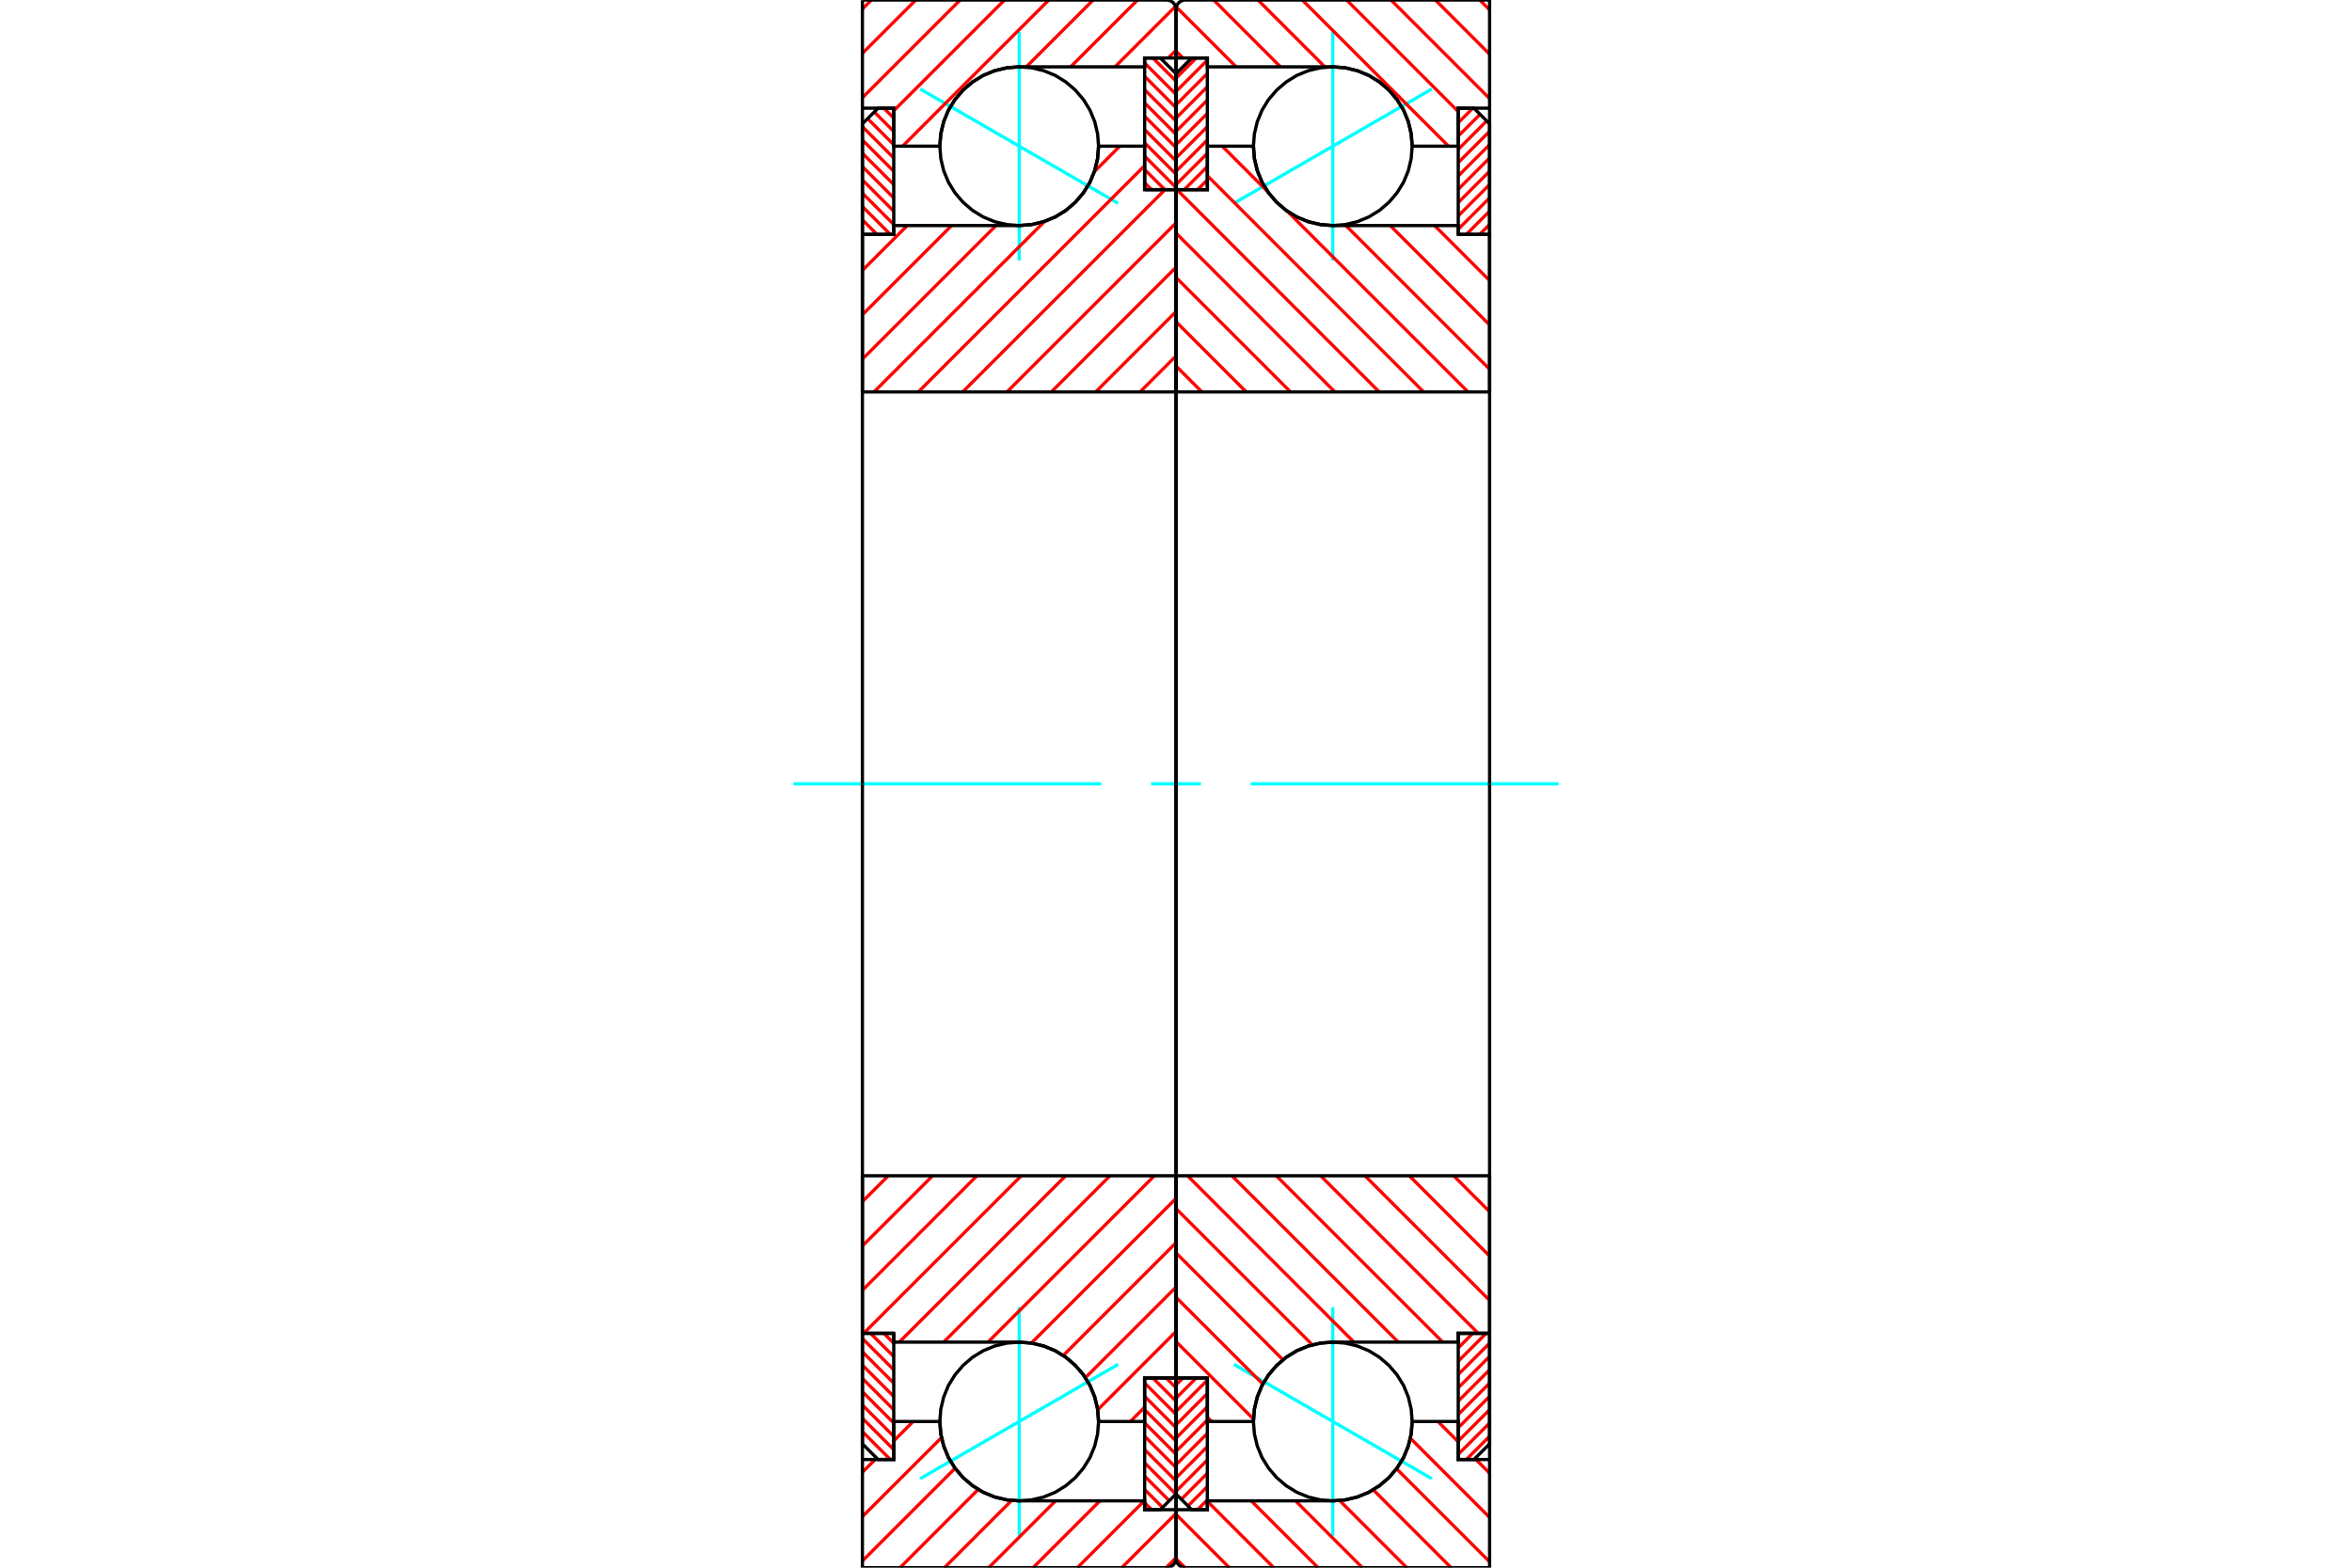 <?xml version="1.0" standalone="no"?>
<!DOCTYPE svg PUBLIC "-//W3C//DTD SVG 1.1//EN"
	"http://www.w3.org/Graphics/SVG/1.1/DTD/svg11.dtd">
<svg xmlns="http://www.w3.org/2000/svg" height="100%" width="100%" viewBox="0 0 36000 24000">
	<rect x="-1800" y="-1200" width="39600" height="26400" style="fill:#FFF"/>
	<g style="fill:none; fill-rule:evenodd" transform="matrix(1 0 0 1 0 0)">
		<g style="fill:none; stroke:#000; stroke-width:50; shape-rendering:geometricPrecision">
		</g>
		<g style="fill:none; stroke:#0FF; stroke-width:50; shape-rendering:geometricPrecision">
			<line x1="21915" y1="1363" x2="18885" y2="3113"/>
			<line x1="20400" y1="3988" x2="20400" y2="488"/>
			<line x1="20400" y1="23512" x2="20400" y2="20012"/>
			<line x1="18885" y1="20887" x2="21915" y2="22637"/>
		</g>
		<g style="fill:none; stroke:#F00; stroke-width:50; shape-rendering:geometricPrecision">
			<line x1="18480" y1="2754" x2="18330" y2="2904"/>
			<line x1="18480" y1="2550" x2="18126" y2="2904"/>
			<line x1="18480" y1="2347" x2="18000" y2="2827"/>
			<line x1="18480" y1="2143" x2="18000" y2="2623"/>
			<line x1="18480" y1="1939" x2="18000" y2="2419"/>
			<line x1="18480" y1="1736" x2="18000" y2="2216"/>
			<line x1="18480" y1="1532" x2="18000" y2="2012"/>
			<line x1="18480" y1="1328" x2="18000" y2="1808"/>
			<line x1="18480" y1="1125" x2="18000" y2="1605"/>
			<line x1="18480" y1="921" x2="18000" y2="1401"/>
			<line x1="18309" y1="888" x2="18000" y2="1197"/>
		</g>
		<g style="fill:none; stroke:#000; stroke-width:50; shape-rendering:geometricPrecision">
			<polyline points="18000,2904 18000,1128 18240,888 18480,888 18480,2904 18000,2904"/>
		</g>
		<g style="fill:none; stroke:#0FF; stroke-width:50; shape-rendering:geometricPrecision">
			<line x1="12144" y1="12000" x2="16857" y2="12000"/>
			<line x1="17619" y1="12000" x2="18381" y2="12000"/>
			<line x1="19143" y1="12000" x2="23856" y2="12000"/>
		</g>
		<g style="fill:none; stroke:#F00; stroke-width:50; shape-rendering:geometricPrecision">
			<line x1="18480" y1="22962" x2="18330" y2="23112"/>
			<line x1="18480" y1="22758" x2="18183" y2="23055"/>
			<line x1="18480" y1="22555" x2="18081" y2="22953"/>
			<line x1="18480" y1="22351" x2="18000" y2="22831"/>
			<line x1="18480" y1="22147" x2="18000" y2="22627"/>
			<line x1="18480" y1="21944" x2="18000" y2="22424"/>
			<line x1="18480" y1="21740" x2="18000" y2="22220"/>
			<line x1="18480" y1="21536" x2="18000" y2="22016"/>
			<line x1="18480" y1="21333" x2="18000" y2="21813"/>
			<line x1="18480" y1="21129" x2="18000" y2="21609"/>
			<line x1="18309" y1="21096" x2="18000" y2="21405"/>
			<line x1="18106" y1="21096" x2="18000" y2="21202"/>
		</g>
		<g style="fill:none; stroke:#000; stroke-width:50; shape-rendering:geometricPrecision">
			<polyline points="18480,21096 18480,23112 18240,23112 18000,22872 18000,21096 18480,21096"/>
		</g>
		<g style="fill:none; stroke:#F00; stroke-width:50; shape-rendering:geometricPrecision">
			<line x1="22320" y1="20432" x2="22340" y2="20412"/>
			<line x1="22320" y1="20635" x2="22543" y2="20412"/>
			<line x1="22320" y1="20839" x2="22747" y2="20412"/>
			<line x1="22320" y1="21043" x2="22800" y2="20563"/>
			<line x1="22320" y1="21246" x2="22800" y2="20766"/>
			<line x1="22320" y1="21450" x2="22800" y2="20970"/>
			<line x1="22320" y1="21654" x2="22800" y2="21174"/>
			<line x1="22320" y1="21857" x2="22800" y2="21377"/>
			<line x1="22320" y1="22061" x2="22800" y2="21581"/>
			<line x1="22320" y1="22265" x2="22800" y2="21785"/>
			<line x1="22444" y1="22344" x2="22800" y2="21988"/>
		</g>
		<g style="fill:none; stroke:#000; stroke-width:50; shape-rendering:geometricPrecision">
			<polyline points="22800,20412 22800,22104 22560,22344 22320,22344 22320,20412 22800,20412"/>
		</g>
		<g style="fill:none; stroke:#F00; stroke-width:50; shape-rendering:geometricPrecision">
			<line x1="22320" y1="1676" x2="22340" y2="1656"/>
			<line x1="22320" y1="1879" x2="22543" y2="1656"/>
			<line x1="22320" y1="2083" x2="22654" y2="1750"/>
			<line x1="22320" y1="2287" x2="22755" y2="1851"/>
			<line x1="22320" y1="2490" x2="22800" y2="2010"/>
			<line x1="22320" y1="2694" x2="22800" y2="2214"/>
			<line x1="22320" y1="2898" x2="22800" y2="2418"/>
			<line x1="22320" y1="3101" x2="22800" y2="2621"/>
			<line x1="22320" y1="3305" x2="22800" y2="2825"/>
			<line x1="22320" y1="3509" x2="22800" y2="3029"/>
			<line x1="22444" y1="3588" x2="22800" y2="3232"/>
			<line x1="22648" y1="3588" x2="22800" y2="3436"/>
		</g>
		<g style="fill:none; stroke:#000; stroke-width:50; shape-rendering:geometricPrecision">
			<polyline points="22320,3588 22320,1656 22560,1656 22800,1896 22800,3588 22320,3588"/>
			<polyline points="21615,2238 21600,2048 21556,1863 21483,1686 21383,1524 21259,1379 21114,1255 20952,1155 20775,1082 20590,1038 20400,1023 20210,1038 20025,1082 19848,1155 19686,1255 19541,1379 19417,1524 19317,1686 19244,1863 19200,2048 19185,2238 19200,2428 19244,2613 19317,2790 19417,2952 19541,3097 19686,3221 19848,3321 20025,3394 20210,3438 20400,3453 20590,3438 20775,3394 20952,3321 21114,3221 21259,3097 21383,2952 21483,2790 21556,2613 21600,2428 21615,2238"/>
			<polyline points="21615,21762 21600,21572 21556,21387 21483,21210 21383,21048 21259,20903 21114,20779 20952,20679 20775,20606 20590,20562 20400,20547 20210,20562 20025,20606 19848,20679 19686,20779 19541,20903 19417,21048 19317,21210 19244,21387 19200,21572 19185,21762 19200,21952 19244,22137 19317,22314 19417,22476 19541,22621 19686,22745 19848,22845 20025,22918 20210,22962 20400,22977 20590,22962 20775,22918 20952,22845 21114,22745 21259,22621 21383,22476 21483,22314 21556,22137 21600,21952 21615,21762"/>
		</g>
		<g style="fill:none; stroke:#F00; stroke-width:50; shape-rendering:geometricPrecision">
			<line x1="22649" y1="0" x2="22800" y2="151"/>
			<line x1="21970" y1="0" x2="22800" y2="830"/>
			<line x1="21291" y1="0" x2="22800" y2="1509"/>
			<line x1="20612" y1="0" x2="22320" y2="1708"/>
			<line x1="19933" y1="0" x2="22171" y2="2238"/>
			<line x1="19255" y1="0" x2="20278" y2="1023"/>
			<line x1="18576" y1="0" x2="19599" y2="1023"/>
			<line x1="18005" y1="108" x2="18920" y2="1023"/>
			<line x1="18000" y1="782" x2="18106" y2="888"/>
			<line x1="22009" y1="21762" x2="22320" y2="22073"/>
			<line x1="22591" y1="22344" x2="22800" y2="22553"/>
			<line x1="21587" y1="22018" x2="22800" y2="23231"/>
			<line x1="21376" y1="22486" x2="22800" y2="23910"/>
			<line x1="21018" y1="22807" x2="22211" y2="24000"/>
			<line x1="20504" y1="22972" x2="21532" y2="24000"/>
			<line x1="19830" y1="22977" x2="20853" y2="24000"/>
			<line x1="19152" y1="22977" x2="20175" y2="24000"/>
			<line x1="18480" y1="22984" x2="19496" y2="24000"/>
			<line x1="18000" y1="23183" x2="18817" y2="24000"/>
			<line x1="18000" y1="23862" x2="18138" y2="24000"/>
		</g>
		<g style="fill:none; stroke:#000; stroke-width:50; shape-rendering:geometricPrecision">
			<polyline points="22800,6000 22800,1656 22800,9 22800,8 22800,7 22799,5 22798,4 22797,3 22796,2 22795,1 22793,0 22792,0 22791,0 18144,0 18121,2 18100,7 18079,16 18059,28 18042,42 18028,59 18016,79 18007,100 18002,121 18000,144 18000,888 18480,888 18480,1023 20400,1023"/>
			<polyline points="21615,2238 21600,2048 21556,1863 21483,1686 21383,1524 21259,1379 21114,1255 20952,1155 20775,1082 20590,1038 20400,1023"/>
			<polyline points="21615,2238 22320,2238 22320,1656 22800,1656"/>
			<line x1="18000" y1="888" x2="18000" y2="6000"/>
			<line x1="18000" y1="18000" x2="18000" y2="23112"/>
			<polyline points="22800,22344 22320,22344 22320,21762 21615,21762"/>
			<polyline points="20400,22977 20590,22962 20775,22918 20952,22845 21114,22745 21259,22621 21383,22476 21483,22314 21556,22137 21600,21952 21615,21762"/>
			<polyline points="20400,22977 18480,22977 18480,23112 18000,23112 18000,23856 18002,23879 18007,23900 18016,23921 18028,23941 18042,23958 18059,23972 18079,23984 18100,23993 18121,23998 18144,24000 22791,24000 22792,24000 22793,24000 22795,23999 22796,23998 22797,23997 22798,23996 22799,23995 22800,23993 22800,23992 22800,23991 22800,22344 22800,18000"/>
		</g>
		<g style="fill:none; stroke:#F00; stroke-width:50; shape-rendering:geometricPrecision">
			<line x1="22772" y1="3588" x2="22800" y2="3616"/>
			<line x1="21958" y1="3453" x2="22800" y2="4295"/>
			<line x1="21279" y1="3453" x2="22800" y2="4974"/>
			<line x1="20600" y1="3453" x2="22800" y2="5653"/>
			<line x1="18707" y1="2238" x2="19409" y2="2940"/>
			<line x1="19698" y1="3229" x2="22469" y2="6000"/>
			<line x1="18480" y1="2690" x2="21790" y2="6000"/>
			<line x1="18015" y1="2904" x2="21111" y2="6000"/>
			<line x1="18000" y1="3568" x2="20432" y2="6000"/>
			<line x1="18000" y1="4247" x2="19753" y2="6000"/>
			<line x1="18000" y1="4925" x2="19075" y2="6000"/>
			<line x1="18000" y1="5604" x2="18396" y2="6000"/>
			<line x1="22250" y1="18000" x2="22800" y2="18550"/>
			<line x1="21571" y1="18000" x2="22800" y2="19229"/>
			<line x1="20892" y1="18000" x2="22800" y2="19908"/>
			<line x1="20213" y1="18000" x2="22625" y2="20412"/>
			<line x1="19535" y1="18000" x2="22082" y2="20547"/>
			<line x1="18856" y1="18000" x2="21403" y2="20547"/>
			<line x1="18177" y1="18000" x2="20724" y2="20547"/>
			<line x1="18000" y1="18502" x2="20087" y2="20588"/>
			<line x1="18000" y1="19181" x2="19637" y2="20817"/>
			<line x1="18000" y1="19860" x2="19329" y2="21189"/>
			<line x1="18000" y1="20538" x2="19186" y2="21725"/>
			<line x1="18480" y1="21697" x2="18545" y2="21762"/>
		</g>
		<g style="fill:none; stroke:#000; stroke-width:50; shape-rendering:geometricPrecision">
			<line x1="22800" y1="12000" x2="22800" y2="3588"/>
			<polyline points="22791,6000 22792,6000 22793,6000 22795,5999 22796,5998 22797,5997 22798,5996 22799,5995 22800,5993 22800,5992 22800,5991"/>
			<line x1="22791" y1="6000" x2="18009" y2="6000"/>
			<polyline points="18000,5991 18000,5992 18000,5993 18001,5995 18002,5996 18003,5997 18004,5998 18005,5999 18007,6000 18008,6000 18009,6000"/>
			<polyline points="18000,5991 18000,2904 18480,2904 18480,2238 19185,2238 19200,2428 19244,2613 19317,2790 19417,2952 19541,3097 19686,3221 19848,3321 20025,3394 20210,3438 20400,3453 22320,3453 22320,3588 22800,3588"/>
			<line x1="18000" y1="12000" x2="18000" y2="5991"/>
			<line x1="18000" y1="18009" x2="18000" y2="12000"/>
			<polyline points="22800,20412 22320,20412 22320,20547 20400,20547 20210,20562 20025,20606 19848,20679 19686,20779 19541,20903 19417,21048 19317,21210 19244,21387 19200,21572 19185,21762 18480,21762 18480,21096 18000,21096 18000,18009"/>
			<polyline points="18009,18000 18008,18000 18007,18000 18005,18001 18004,18002 18003,18003 18002,18004 18001,18005 18000,18007 18000,18008 18000,18009"/>
			<line x1="18009" y1="18000" x2="22791" y2="18000"/>
			<polyline points="22800,18009 22800,18008 22800,18007 22799,18005 22798,18004 22797,18003 22796,18002 22795,18001 22793,18000 22792,18000 22791,18000"/>
			<line x1="22800" y1="20412" x2="22800" y2="12000"/>
		</g>
		<g style="fill:none; stroke:#0FF; stroke-width:50; shape-rendering:geometricPrecision">
			<line x1="14085" y1="1363" x2="17115" y2="3113"/>
			<line x1="15600" y1="3988" x2="15600" y2="488"/>
			<line x1="15600" y1="23512" x2="15600" y2="20012"/>
			<line x1="17115" y1="20887" x2="14085" y2="22637"/>
		</g>
		<g style="fill:none; stroke:#F00; stroke-width:50; shape-rendering:geometricPrecision">
			<line x1="17850" y1="21096" x2="18000" y2="21246"/>
			<line x1="17646" y1="21096" x2="18000" y2="21450"/>
			<line x1="17520" y1="21173" x2="18000" y2="21653"/>
			<line x1="17520" y1="21377" x2="18000" y2="21857"/>
			<line x1="17520" y1="21581" x2="18000" y2="22061"/>
			<line x1="17520" y1="21784" x2="18000" y2="22264"/>
			<line x1="17520" y1="21988" x2="18000" y2="22468"/>
			<line x1="17520" y1="22192" x2="18000" y2="22672"/>
			<line x1="17520" y1="22395" x2="17998" y2="22874"/>
			<line x1="17520" y1="22599" x2="17897" y2="22975"/>
			<line x1="17520" y1="22803" x2="17795" y2="23077"/>
			<line x1="17520" y1="23006" x2="17626" y2="23112"/>
		</g>
		<g style="fill:none; stroke:#000; stroke-width:50; shape-rendering:geometricPrecision">
			<polyline points="18000,21096 18000,22872 17760,23112 17520,23112 17520,21096 18000,21096"/>
		</g>
		<g style="fill:none; stroke:#F00; stroke-width:50; shape-rendering:geometricPrecision">
			<line x1="17646" y1="888" x2="18000" y2="1242"/>
			<line x1="17520" y1="965" x2="18000" y2="1445"/>
			<line x1="17520" y1="1169" x2="18000" y2="1649"/>
			<line x1="17520" y1="1373" x2="18000" y2="1853"/>
			<line x1="17520" y1="1576" x2="18000" y2="2056"/>
			<line x1="17520" y1="1780" x2="18000" y2="2260"/>
			<line x1="17520" y1="1984" x2="18000" y2="2464"/>
			<line x1="17520" y1="2187" x2="18000" y2="2667"/>
			<line x1="17520" y1="2391" x2="18000" y2="2871"/>
			<line x1="17520" y1="2595" x2="17829" y2="2904"/>
			<line x1="17520" y1="2798" x2="17626" y2="2904"/>
		</g>
		<g style="fill:none; stroke:#000; stroke-width:50; shape-rendering:geometricPrecision">
			<polyline points="17520,2904 17520,888 17760,888 18000,1128 18000,2904 17520,2904"/>
		</g>
		<g style="fill:none; stroke:#F00; stroke-width:50; shape-rendering:geometricPrecision">
			<line x1="13220" y1="3588" x2="13200" y2="3568"/>
			<line x1="13423" y1="3588" x2="13200" y2="3365"/>
			<line x1="13627" y1="3588" x2="13200" y2="3161"/>
			<line x1="13680" y1="3437" x2="13200" y2="2957"/>
			<line x1="13680" y1="3234" x2="13200" y2="2754"/>
			<line x1="13680" y1="3030" x2="13200" y2="2550"/>
			<line x1="13680" y1="2826" x2="13200" y2="2346"/>
			<line x1="13680" y1="2623" x2="13200" y2="2143"/>
			<line x1="13680" y1="2419" x2="13200" y2="1939"/>
			<line x1="13680" y1="2215" x2="13280" y2="1816"/>
			<line x1="13680" y1="2012" x2="13382" y2="1714"/>
			<line x1="13680" y1="1808" x2="13528" y2="1656"/>
		</g>
		<g style="fill:none; stroke:#000; stroke-width:50; shape-rendering:geometricPrecision">
			<polyline points="13200,3588 13200,1896 13440,1656 13680,1656 13680,3588 13200,3588"/>
		</g>
		<g style="fill:none; stroke:#F00; stroke-width:50; shape-rendering:geometricPrecision">
			<line x1="13627" y1="22344" x2="13200" y2="21917"/>
			<line x1="13680" y1="22193" x2="13200" y2="21713"/>
			<line x1="13680" y1="21990" x2="13200" y2="21510"/>
			<line x1="13680" y1="21786" x2="13200" y2="21306"/>
			<line x1="13680" y1="21582" x2="13200" y2="21102"/>
			<line x1="13680" y1="21379" x2="13200" y2="20899"/>
			<line x1="13680" y1="21175" x2="13200" y2="20695"/>
			<line x1="13680" y1="20971" x2="13200" y2="20491"/>
			<line x1="13680" y1="20768" x2="13324" y2="20412"/>
			<line x1="13680" y1="20564" x2="13528" y2="20412"/>
		</g>
		<g style="fill:none; stroke:#000; stroke-width:50; shape-rendering:geometricPrecision">
			<polyline points="13680,20412 13680,22344 13440,22344 13200,22104 13200,20412 13680,20412"/>
			<polyline points="16815,2238 16800,2048 16756,1863 16683,1686 16583,1524 16459,1379 16314,1255 16152,1155 15975,1082 15790,1038 15600,1023 15410,1038 15225,1082 15048,1155 14886,1255 14741,1379 14617,1524 14517,1686 14444,1863 14400,2048 14385,2238 14400,2428 14444,2613 14517,2790 14617,2952 14741,3097 14886,3221 15048,3321 15225,3394 15410,3438 15600,3453 15790,3438 15975,3394 16152,3321 16314,3221 16459,3097 16583,2952 16683,2790 16756,2613 16800,2428 16815,2238"/>
			<polyline points="16815,21762 16800,21572 16756,21387 16683,21210 16583,21048 16459,20903 16314,20779 16152,20679 15975,20606 15790,20562 15600,20547 15410,20562 15225,20606 15048,20679 14886,20779 14741,20903 14617,21048 14517,21210 14444,21387 14400,21572 14385,21762 14400,21952 14444,22137 14517,22314 14617,22476 14741,22621 14886,22745 15048,22845 15225,22918 15410,22962 15600,22977 15790,22962 15975,22918 16152,22845 16314,22745 16459,22621 16583,22476 16683,22314 16756,22137 16800,21952 16815,21762"/>
		</g>
		<g style="fill:none; stroke:#F00; stroke-width:50; shape-rendering:geometricPrecision">
			<line x1="18000" y1="23849" x2="17849" y2="24000"/>
			<line x1="18000" y1="23170" x2="17170" y2="24000"/>
			<line x1="17514" y1="22977" x2="16491" y2="24000"/>
			<line x1="16835" y1="22977" x2="15812" y2="24000"/>
			<line x1="16156" y1="22977" x2="15133" y2="24000"/>
			<line x1="15484" y1="22971" x2="14455" y2="24000"/>
			<line x1="14973" y1="22802" x2="13776" y2="24000"/>
			<line x1="14619" y1="22478" x2="13200" y2="23897"/>
			<line x1="14411" y1="22008" x2="13200" y2="23218"/>
			<line x1="13977" y1="21762" x2="13680" y2="22059"/>
			<line x1="13395" y1="22344" x2="13200" y2="22539"/>
			<line x1="18000" y1="769" x2="17881" y2="888"/>
			<line x1="17992" y1="98" x2="17067" y2="1023"/>
			<line x1="17411" y1="0" x2="16388" y2="1023"/>
			<line x1="16732" y1="0" x2="15709" y2="1023"/>
			<line x1="16053" y1="0" x2="13815" y2="2238"/>
			<line x1="15375" y1="0" x2="13680" y2="1695"/>
			<line x1="14696" y1="0" x2="13200" y2="1496"/>
			<line x1="14017" y1="0" x2="13200" y2="817"/>
			<line x1="13338" y1="0" x2="13200" y2="138"/>
		</g>
		<g style="fill:none; stroke:#000; stroke-width:50; shape-rendering:geometricPrecision">
			<polyline points="13200,6000 13200,1656 13200,9"/>
			<polyline points="13209,0 13208,0 13207,0 13205,1 13204,2 13203,3 13202,4 13201,5 13200,7 13200,8 13200,9"/>
			<line x1="13209" y1="0" x2="17856" y2="0"/>
			<polyline points="18000,144 17998,121 17993,100 17984,79 17972,59 17958,42 17941,28 17921,16 17900,7 17879,2 17856,0"/>
			<polyline points="18000,144 18000,888 17520,888 17520,1023 15600,1023 15410,1038 15225,1082 15048,1155 14886,1255 14741,1379 14617,1524 14517,1686 14444,1863 14400,2048 14385,2238 13680,2238 13680,1656 13200,1656"/>
			<line x1="18000" y1="888" x2="18000" y2="6000"/>
			<line x1="18000" y1="18000" x2="18000" y2="23112"/>
			<polyline points="13200,22344 13680,22344 13680,21762 14385,21762 14400,21952 14444,22137 14517,22314 14617,22476 14741,22621 14886,22745 15048,22845 15225,22918 15410,22962 15600,22977 17520,22977 17520,23112 18000,23112 18000,23856"/>
			<polyline points="17856,24000 17879,23998 17900,23993 17921,23984 17941,23972 17958,23958 17972,23941 17984,23921 17993,23900 17998,23879 18000,23856"/>
			<line x1="17856" y1="24000" x2="13209" y2="24000"/>
			<polyline points="13200,23991 13200,23992 13200,23993 13201,23995 13202,23996 13203,23997 13204,23998 13205,23999 13207,24000 13208,24000 13209,24000"/>
			<polyline points="13200,23991 13200,22344 13200,18000"/>
		</g>
		<g style="fill:none; stroke:#F00; stroke-width:50; shape-rendering:geometricPrecision">
			<line x1="18000" y1="21063" x2="17967" y2="21096"/>
			<line x1="17520" y1="21543" x2="17301" y2="21762"/>
			<line x1="18000" y1="20384" x2="16801" y2="21583"/>
			<line x1="18000" y1="19705" x2="16613" y2="21092"/>
			<line x1="18000" y1="19026" x2="16274" y2="20752"/>
			<line x1="18000" y1="18347" x2="15786" y2="20562"/>
			<line x1="17669" y1="18000" x2="15122" y2="20547"/>
			<line x1="16990" y1="18000" x2="14443" y2="20547"/>
			<line x1="16311" y1="18000" x2="13764" y2="20547"/>
			<line x1="15632" y1="18000" x2="13220" y2="20412"/>
			<line x1="14953" y1="18000" x2="13200" y2="19753"/>
			<line x1="14275" y1="18000" x2="13200" y2="19075"/>
			<line x1="13596" y1="18000" x2="13200" y2="18396"/>
			<line x1="18000" y1="5450" x2="17450" y2="6000"/>
			<line x1="18000" y1="4771" x2="16771" y2="6000"/>
			<line x1="18000" y1="4092" x2="16092" y2="6000"/>
			<line x1="18000" y1="3413" x2="15413" y2="6000"/>
			<line x1="17831" y1="2904" x2="14735" y2="6000"/>
			<line x1="17520" y1="2536" x2="14056" y2="6000"/>
			<line x1="17139" y1="2238" x2="16751" y2="2626"/>
			<line x1="15988" y1="3389" x2="13377" y2="6000"/>
			<line x1="15245" y1="3453" x2="13200" y2="5498"/>
			<line x1="14566" y1="3453" x2="13200" y2="4819"/>
			<line x1="13887" y1="3453" x2="13200" y2="4140"/>
		</g>
		<g style="fill:none; stroke:#000; stroke-width:50; shape-rendering:geometricPrecision">
			<line x1="13200" y1="12000" x2="13200" y2="3588"/>
			<polyline points="13200,5991 13200,5992 13200,5993 13201,5995 13202,5996 13203,5997 13204,5998 13205,5999 13207,6000 13208,6000 13209,6000 17991,6000 17992,6000 17993,6000 17995,5999 17996,5998 17997,5997 17998,5996 17999,5995 18000,5993 18000,5992 18000,5991 18000,2904 17520,2904 17520,2238 16815,2238"/>
			<polyline points="15600,3453 15790,3438 15975,3394 16152,3321 16314,3221 16459,3097 16583,2952 16683,2790 16756,2613 16800,2428 16815,2238"/>
			<polyline points="15600,3453 13680,3453 13680,3588 13200,3588"/>
			<line x1="18000" y1="12000" x2="18000" y2="5991"/>
			<line x1="18000" y1="18009" x2="18000" y2="12000"/>
			<polyline points="13200,20412 13680,20412 13680,20547 15600,20547"/>
			<polyline points="16815,21762 16800,21572 16756,21387 16683,21210 16583,21048 16459,20903 16314,20779 16152,20679 15975,20606 15790,20562 15600,20547"/>
			<polyline points="16815,21762 17520,21762 17520,21096 18000,21096 18000,18009 18000,18008 18000,18007 17999,18005 17998,18004 17997,18003 17996,18002 17995,18001 17993,18000 17992,18000 17991,18000 13209,18000 13208,18000 13207,18000 13205,18001 13204,18002 13203,18003 13202,18004 13201,18005 13200,18007 13200,18008 13200,18009"/>
			<line x1="13200" y1="20412" x2="13200" y2="12000"/>
		</g>
	</g>
</svg>
